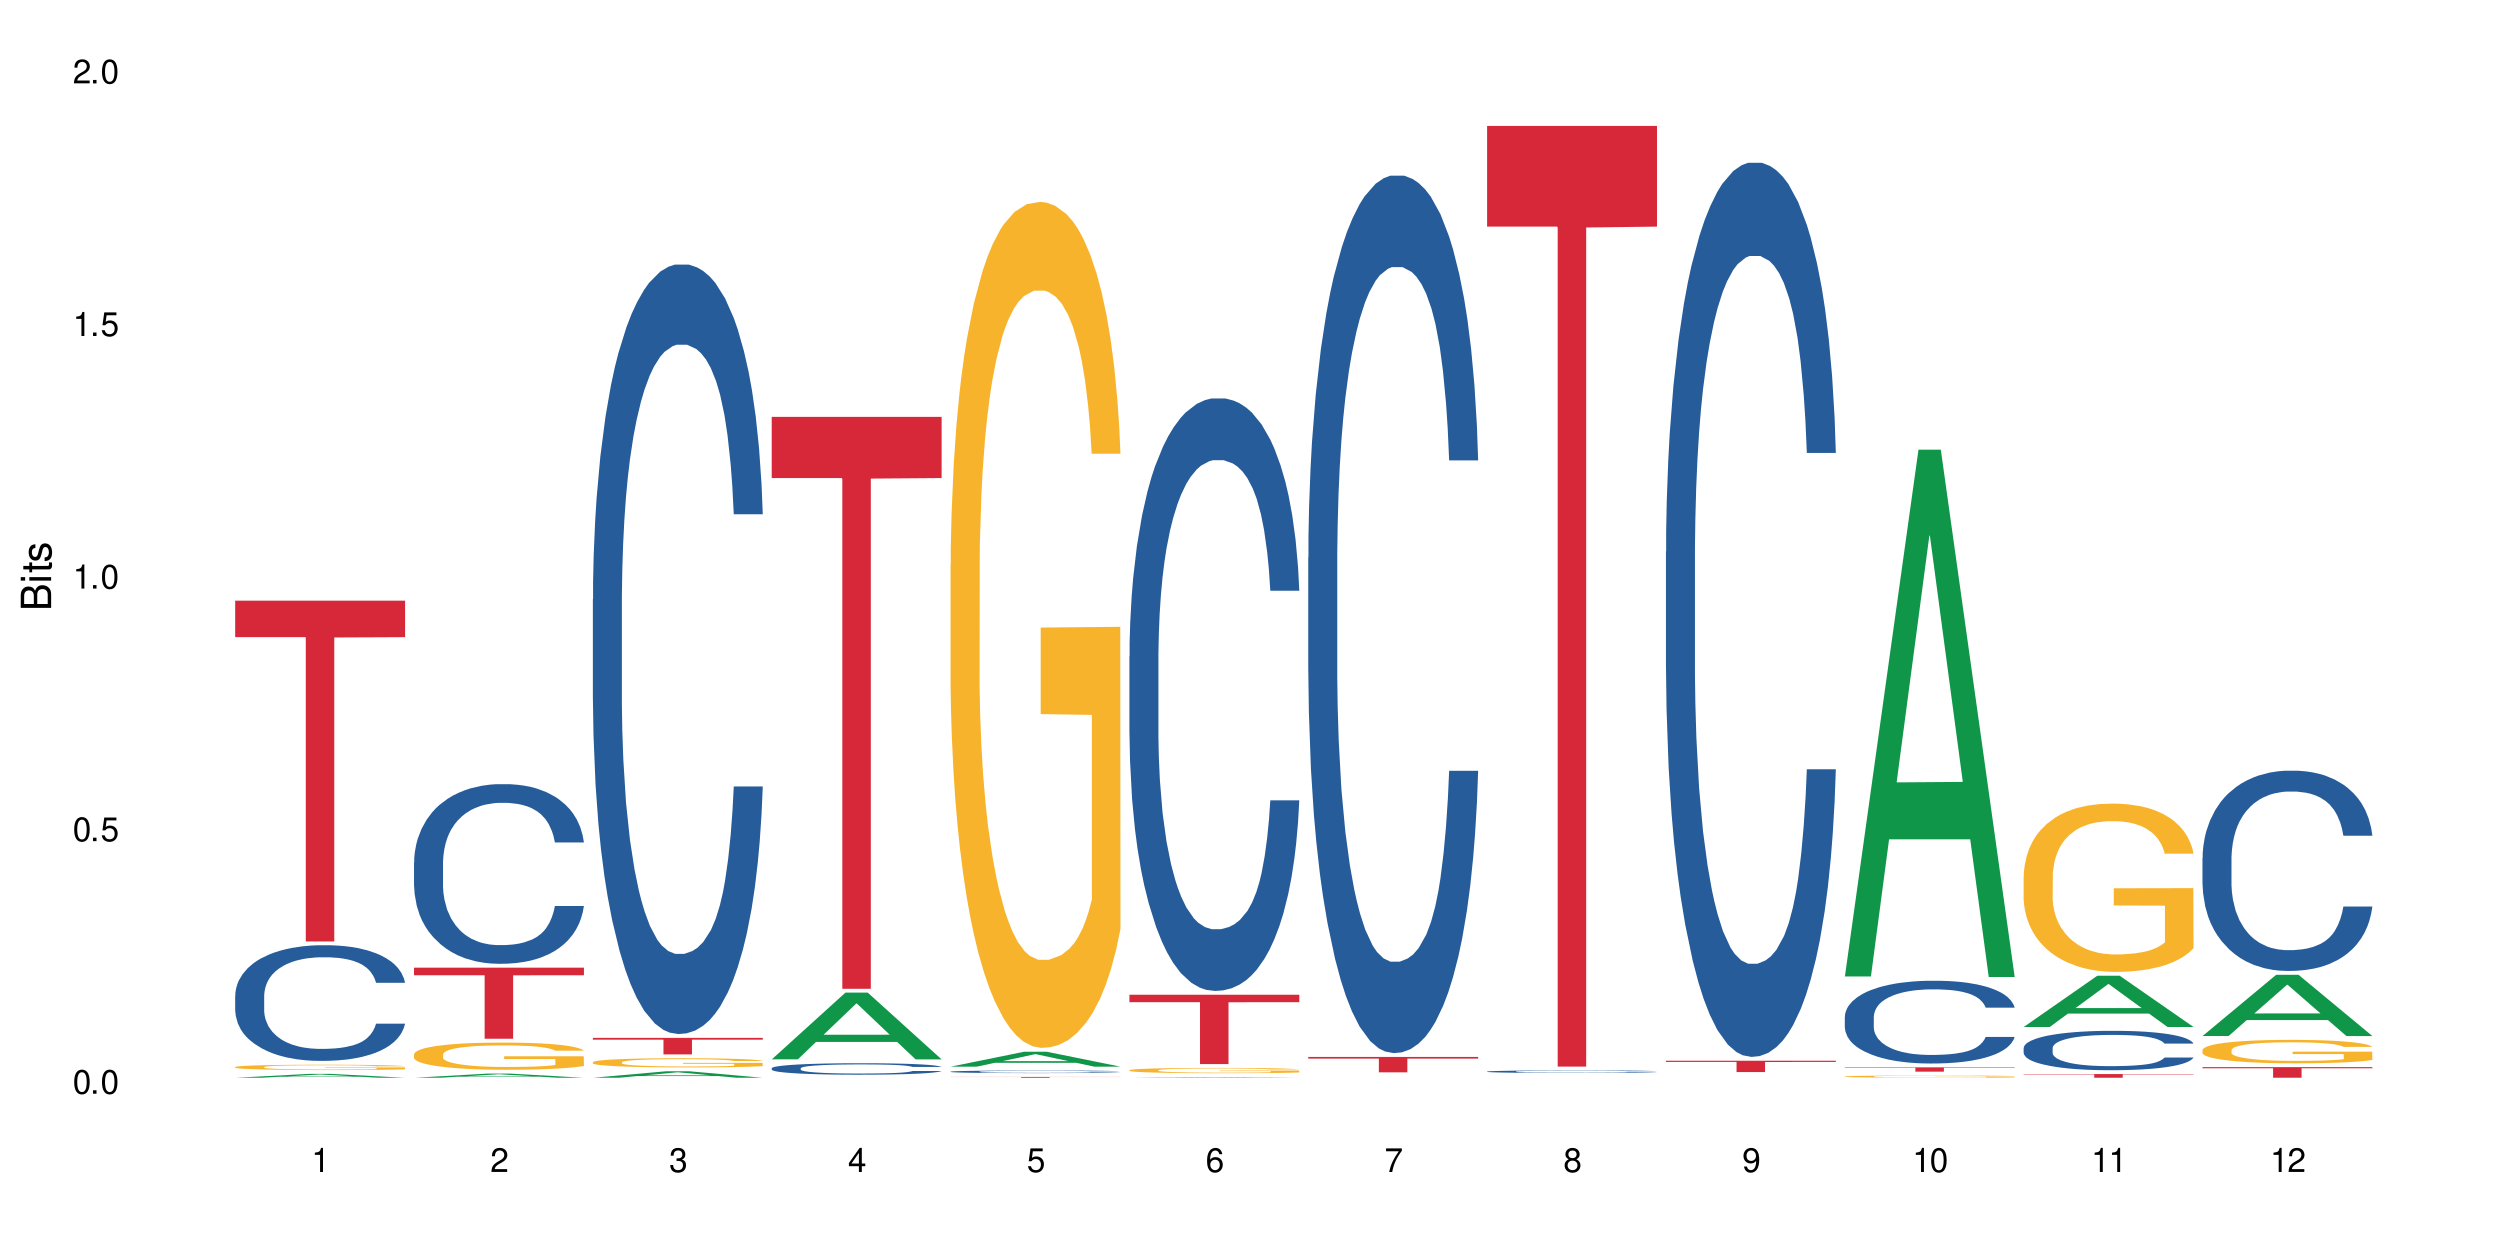<?xml version="1.0" encoding="UTF-8"?>
<svg xmlns="http://www.w3.org/2000/svg" xmlns:xlink="http://www.w3.org/1999/xlink" width="720" height="360" viewBox="0 0 720 360">
<defs>
<g>
<g id="glyph-0-0">
</g>
<g id="glyph-0-1">
<path d="M 2.641 -6.938 C 2 -6.938 1.422 -6.656 1.078 -6.172 C 0.641 -5.562 0.406 -4.641 0.406 -3.359 C 0.406 -1.016 1.188 0.219 2.641 0.219 C 4.078 0.219 4.859 -1.016 4.859 -3.297 C 4.859 -4.641 4.656 -5.547 4.203 -6.172 C 3.844 -6.656 3.281 -6.938 2.641 -6.938 Z M 2.641 -6.188 C 3.547 -6.188 4 -5.25 4 -3.375 C 4 -1.406 3.562 -0.484 2.625 -0.484 C 1.734 -0.484 1.281 -1.438 1.281 -3.344 C 1.281 -5.25 1.734 -6.188 2.641 -6.188 Z M 2.641 -6.188 "/>
</g>
<g id="glyph-0-2">
<path d="M 1.828 -1 L 0.828 -1 L 0.828 0 L 1.828 0 Z M 1.828 -1 "/>
</g>
<g id="glyph-0-3">
<path d="M 4.562 -6.797 L 1.062 -6.797 L 0.547 -3.094 L 1.328 -3.094 C 1.719 -3.562 2.047 -3.734 2.578 -3.734 C 3.484 -3.734 4.062 -3.109 4.062 -2.094 C 4.062 -1.125 3.484 -0.531 2.578 -0.531 C 1.828 -0.531 1.375 -0.906 1.188 -1.672 L 0.328 -1.672 C 0.453 -1.109 0.547 -0.844 0.75 -0.594 C 1.125 -0.078 1.828 0.219 2.594 0.219 C 3.969 0.219 4.922 -0.781 4.922 -2.219 C 4.922 -3.562 4.031 -4.484 2.719 -4.484 C 2.25 -4.484 1.859 -4.359 1.469 -4.062 L 1.734 -5.969 L 4.562 -5.969 Z M 4.562 -6.797 "/>
</g>
<g id="glyph-0-4">
<path d="M 2.484 -4.938 L 2.484 0 L 3.328 0 L 3.328 -6.938 L 2.766 -6.938 C 2.469 -5.875 2.281 -5.734 0.984 -5.562 L 0.984 -4.938 Z M 2.484 -4.938 "/>
</g>
<g id="glyph-0-5">
<path d="M 4.859 -0.828 L 1.281 -0.828 C 1.359 -1.406 1.672 -1.781 2.5 -2.281 L 3.469 -2.828 C 4.406 -3.344 4.906 -4.062 4.906 -4.906 C 4.906 -5.484 4.672 -6.031 4.266 -6.406 C 3.859 -6.766 3.375 -6.938 2.719 -6.938 C 1.859 -6.938 1.219 -6.625 0.844 -6.031 C 0.609 -5.672 0.5 -5.234 0.484 -4.531 L 1.328 -4.531 C 1.359 -5.016 1.406 -5.281 1.531 -5.516 C 1.75 -5.938 2.188 -6.203 2.703 -6.203 C 3.469 -6.203 4.031 -5.641 4.031 -4.891 C 4.031 -4.344 3.719 -3.859 3.125 -3.516 L 2.234 -3 C 0.812 -2.172 0.406 -1.531 0.328 -0.016 L 4.859 -0.016 Z M 4.859 -0.828 "/>
</g>
<g id="glyph-0-6">
<path d="M 2.125 -3.188 L 2.578 -3.188 C 3.5 -3.188 3.984 -2.766 3.984 -1.922 C 3.984 -1.062 3.469 -0.531 2.594 -0.531 C 1.656 -0.531 1.203 -1 1.156 -2.016 L 0.312 -2.016 C 0.344 -1.453 0.438 -1.094 0.609 -0.781 C 0.953 -0.109 1.625 0.219 2.547 0.219 C 3.953 0.219 4.859 -0.625 4.859 -1.938 C 4.859 -2.828 4.516 -3.297 3.703 -3.594 C 4.344 -3.844 4.656 -4.328 4.656 -5.031 C 4.656 -6.219 3.875 -6.938 2.578 -6.938 C 1.203 -6.938 0.484 -6.172 0.453 -4.703 L 1.297 -4.703 C 1.312 -5.125 1.344 -5.359 1.453 -5.578 C 1.641 -5.969 2.062 -6.203 2.594 -6.203 C 3.344 -6.203 3.797 -5.75 3.797 -5 C 3.797 -4.516 3.609 -4.219 3.25 -4.047 C 3.016 -3.953 2.703 -3.922 2.125 -3.906 Z M 2.125 -3.188 "/>
</g>
<g id="glyph-0-7">
<path d="M 3.141 -1.672 L 3.141 0 L 3.984 0 L 3.984 -1.672 L 4.984 -1.672 L 4.984 -2.438 L 3.984 -2.438 L 3.984 -6.938 L 3.359 -6.938 L 0.266 -2.578 L 0.266 -1.672 Z M 3.141 -2.438 L 1 -2.438 L 3.141 -5.5 Z M 3.141 -2.438 "/>
</g>
<g id="glyph-0-8">
<path d="M 4.781 -5.125 C 4.609 -6.266 3.891 -6.938 2.844 -6.938 C 2.094 -6.938 1.422 -6.578 1.031 -5.953 C 0.594 -5.266 0.406 -4.422 0.406 -3.172 C 0.406 -2 0.578 -1.25 0.984 -0.641 C 1.359 -0.078 1.953 0.219 2.703 0.219 C 3.984 0.219 4.922 -0.75 4.922 -2.094 C 4.922 -3.375 4.062 -4.281 2.844 -4.281 C 2.172 -4.281 1.641 -4.031 1.281 -3.516 C 1.281 -5.234 1.828 -6.188 2.797 -6.188 C 3.391 -6.188 3.797 -5.797 3.938 -5.125 Z M 2.734 -3.531 C 3.547 -3.531 4.062 -2.953 4.062 -2.031 C 4.062 -1.156 3.484 -0.531 2.703 -0.531 C 1.922 -0.531 1.328 -1.188 1.328 -2.078 C 1.328 -2.938 1.906 -3.531 2.734 -3.531 Z M 2.734 -3.531 "/>
</g>
<g id="glyph-0-9">
<path d="M 4.984 -6.797 L 0.438 -6.797 L 0.438 -5.969 L 4.109 -5.969 C 2.5 -3.656 1.828 -2.234 1.328 0 L 2.219 0 C 2.594 -2.172 3.453 -4.047 4.984 -6.094 Z M 4.984 -6.797 "/>
</g>
<g id="glyph-0-10">
<path d="M 3.75 -3.656 C 4.469 -4.094 4.688 -4.438 4.688 -5.078 C 4.688 -6.172 3.844 -6.938 2.641 -6.938 C 1.438 -6.938 0.594 -6.172 0.594 -5.094 C 0.594 -4.438 0.812 -4.094 1.516 -3.656 C 0.734 -3.266 0.359 -2.703 0.359 -1.922 C 0.359 -0.656 1.281 0.219 2.641 0.219 C 3.984 0.219 4.922 -0.656 4.922 -1.922 C 4.922 -2.703 4.531 -3.266 3.75 -3.656 Z M 2.641 -6.188 C 3.359 -6.188 3.812 -5.75 3.812 -5.062 C 3.812 -4.406 3.344 -3.984 2.641 -3.984 C 1.922 -3.984 1.453 -4.406 1.453 -5.078 C 1.453 -5.75 1.922 -6.188 2.641 -6.188 Z M 2.641 -3.266 C 3.484 -3.266 4.062 -2.719 4.062 -1.906 C 4.062 -1.078 3.484 -0.531 2.625 -0.531 C 1.797 -0.531 1.219 -1.094 1.219 -1.906 C 1.219 -2.719 1.781 -3.266 2.641 -3.266 Z M 2.641 -3.266 "/>
</g>
<g id="glyph-0-11">
<path d="M 0.516 -1.578 C 0.672 -0.453 1.406 0.219 2.438 0.219 C 3.188 0.219 3.859 -0.141 4.266 -0.766 C 4.688 -1.453 4.891 -2.297 4.891 -3.547 C 4.891 -4.719 4.703 -5.453 4.312 -6.078 C 3.938 -6.641 3.344 -6.938 2.594 -6.938 C 1.297 -6.938 0.359 -5.969 0.359 -4.625 C 0.359 -3.344 1.234 -2.453 2.453 -2.453 C 3.094 -2.453 3.578 -2.672 4.016 -3.203 C 4 -1.484 3.469 -0.531 2.5 -0.531 C 1.906 -0.531 1.484 -0.906 1.359 -1.578 Z M 2.578 -6.203 C 3.375 -6.203 3.969 -5.531 3.969 -4.641 C 3.969 -3.797 3.391 -3.188 2.547 -3.188 C 1.734 -3.188 1.234 -3.766 1.234 -4.688 C 1.234 -5.562 1.797 -6.203 2.578 -6.203 Z M 2.578 -6.203 "/>
</g>
<g id="glyph-1-0">
</g>
<g id="glyph-1-1">
<path d="M 0 -0.953 L 0 -4.891 C 0 -5.719 -0.234 -6.344 -0.734 -6.797 C -1.188 -7.234 -1.812 -7.469 -2.5 -7.469 C -3.547 -7.469 -4.188 -7 -4.625 -5.875 C -4.984 -6.688 -5.625 -7.094 -6.531 -7.094 C -7.172 -7.094 -7.734 -6.859 -8.141 -6.391 C -8.562 -5.922 -8.75 -5.344 -8.75 -4.5 L -8.75 -0.953 Z M -4.984 -2.062 L -7.766 -2.062 L -7.766 -4.219 C -7.766 -4.844 -7.688 -5.203 -7.453 -5.5 C -7.219 -5.812 -6.859 -5.969 -6.375 -5.969 C -5.891 -5.969 -5.531 -5.812 -5.297 -5.5 C -5.062 -5.203 -4.984 -4.844 -4.984 -4.219 Z M -0.984 -2.062 L -4 -2.062 L -4 -4.781 C -4 -5.766 -3.438 -6.359 -2.484 -6.359 C -1.547 -6.359 -0.984 -5.766 -0.984 -4.781 Z M -0.984 -2.062 "/>
</g>
<g id="glyph-1-2">
<path d="M -6.281 -1.797 L -6.281 -0.797 L 0 -0.797 L 0 -1.797 Z M -8.75 -1.797 L -8.75 -0.797 L -7.484 -0.797 L -7.484 -1.797 Z M -8.75 -1.797 "/>
</g>
<g id="glyph-1-3">
<path d="M -6.281 -3.047 L -6.281 -2.016 L -8.016 -2.016 L -8.016 -1.016 L -6.281 -1.016 L -6.281 -0.172 L -5.469 -0.172 L -5.469 -1.016 L -0.719 -1.016 C -0.078 -1.016 0.281 -1.453 0.281 -2.234 C 0.281 -2.5 0.25 -2.719 0.188 -3.047 L -0.641 -3.047 C -0.609 -2.906 -0.594 -2.766 -0.594 -2.562 C -0.594 -2.141 -0.719 -2.016 -1.156 -2.016 L -5.469 -2.016 L -5.469 -3.047 Z M -6.281 -3.047 "/>
</g>
<g id="glyph-1-4">
<path d="M -4.531 -5.25 C -5.766 -5.25 -6.469 -4.422 -6.469 -2.969 C -6.469 -1.516 -5.719 -0.562 -4.547 -0.562 C -3.562 -0.562 -3.094 -1.062 -2.734 -2.562 L -2.516 -3.484 C -2.344 -4.188 -2.094 -4.469 -1.641 -4.469 C -1.047 -4.469 -0.641 -3.875 -0.641 -3 C -0.641 -2.453 -0.797 -2 -1.062 -1.75 C -1.25 -1.594 -1.422 -1.531 -1.875 -1.469 L -1.875 -0.406 C -0.422 -0.453 0.281 -1.266 0.281 -2.922 C 0.281 -4.5 -0.5 -5.516 -1.719 -5.516 C -2.656 -5.516 -3.172 -4.984 -3.469 -3.734 L -3.703 -2.766 C -3.891 -1.953 -4.156 -1.609 -4.594 -1.609 C -5.188 -1.609 -5.547 -2.125 -5.547 -2.938 C -5.547 -3.75 -5.203 -4.172 -4.531 -4.203 Z M -4.531 -5.25 "/>
</g>
</g>
</defs>
<rect x="-72" y="-36" width="864" height="432" fill="rgb(100%, 100%, 100%)" fill-opacity="1"/>
<path fill-rule="nonzero" fill="rgb(6.275%, 58.824%, 28.235%)" fill-opacity="1" d="M 67.73 310.395 L 67.785 310.395 L 88.957 309.281 L 95.387 309.281 L 116.664 310.395 L 109.188 310.395 L 103.855 310.105 L 80.488 310.105 L 75.258 310.395 L 67.73 310.395 L 82.734 309.984 L 101.711 309.984 L 92.25 309.461 L 92.145 309.461 L 92.039 309.465 L 82.684 309.984 L 82.734 309.984 Z M 67.73 310.395 "/>
<path fill-rule="nonzero" fill="rgb(14.51%, 36.078%, 60%)" fill-opacity="1" d="M 67.73 286.727 L 67.789 286.695 L 67.789 285.965 L 67.969 284.809 L 68.387 283.348 L 68.805 282.344 L 69.879 280.547 L 71.371 278.812 L 72.922 277.473 L 74.055 276.684 L 75.07 276.074 L 77.398 274.945 L 78.891 274.367 L 80.5 273.852 L 82.469 273.332 L 83.902 273.027 L 87.125 272.543 L 89.512 272.328 L 91.363 272.238 L 95.359 272.238 L 97.746 272.359 L 99.477 272.512 L 101.387 272.754 L 102.996 273.027 L 105.801 273.699 L 108.309 274.551 L 109.441 275.039 L 111.234 275.98 L 112.605 276.895 L 113.559 277.688 L 114.633 278.812 L 115.59 280.184 L 116.305 281.734 L 116.664 283.043 L 108.309 283.043 L 107.891 281.828 L 107.414 280.883 L 106.52 279.633 L 105.625 278.75 L 104.371 277.867 L 103.238 277.289 L 101.684 276.711 L 100.312 276.348 L 98.879 276.074 L 97.508 275.891 L 94.883 275.707 L 91.84 275.707 L 90.707 275.77 L 88.379 276.012 L 87.125 276.227 L 85.336 276.652 L 84.082 277.047 L 82.59 277.656 L 81.574 278.172 L 80.32 278.965 L 79.426 279.664 L 78.414 280.668 L 77.816 281.43 L 77.277 282.281 L 76.801 283.289 L 76.441 284.352 L 76.203 285.48 L 76.086 286.574 L 76.086 291.293 L 76.203 292.391 L 76.504 293.668 L 77.277 295.523 L 78.414 297.137 L 79.727 298.418 L 80.977 299.328 L 81.695 299.758 L 82.648 300.242 L 84.141 300.852 L 86.289 301.461 L 87.543 301.703 L 89.453 301.949 L 91.422 302.07 L 94.047 302.07 L 96.375 301.949 L 97.926 301.797 L 99.535 301.551 L 101.746 301.035 L 103.117 300.547 L 104.312 299.969 L 105.207 299.391 L 105.801 298.902 L 106.699 297.961 L 107.414 296.926 L 107.949 295.859 L 108.309 294.824 L 116.664 294.824 L 116.305 296.043 L 115.77 297.23 L 115.23 298.113 L 114.395 299.176 L 113.441 300.121 L 112.066 301.188 L 110.934 301.887 L 109.441 302.648 L 108.07 303.227 L 106.578 303.742 L 104.371 304.352 L 102.938 304.656 L 101.387 304.93 L 99.535 305.176 L 97.211 305.387 L 94.703 305.508 L 92.375 305.539 L 89.871 305.48 L 88.02 305.355 L 85.574 305.082 L 82.531 304.535 L 80.32 303.957 L 78.59 303.379 L 77.102 302.77 L 75.43 301.949 L 73.281 300.609 L 71.969 299.574 L 71.074 298.723 L 70.059 297.535 L 69.344 296.469 L 68.508 294.762 L 67.91 292.602 L 67.73 290.93 Z M 67.73 286.727 "/>
<path fill-rule="nonzero" fill="rgb(96.863%, 70.196%, 16.863%)" fill-opacity="1" d="M 67.73 307.301 L 67.789 307.297 L 67.789 307.27 L 68.031 307.207 L 68.625 307.121 L 69.402 307.047 L 70.238 306.992 L 70.773 306.961 L 71.668 306.922 L 72.445 306.891 L 74.414 306.828 L 76.922 306.766 L 78.293 306.742 L 79.844 306.719 L 82.051 306.691 L 83.066 306.68 L 86.172 306.66 L 89.691 306.645 L 93.57 306.641 L 95.359 306.641 L 97.805 306.648 L 101.148 306.664 L 103.059 306.676 L 104.551 306.691 L 106.102 306.711 L 108.012 306.738 L 109.801 306.77 L 111.234 306.805 L 112.664 306.848 L 113.859 306.891 L 114.871 306.941 L 115.77 307 L 116.305 307.051 L 116.664 307.098 L 108.367 307.098 L 107.891 307.051 L 107.355 307.012 L 106.461 306.965 L 105.562 306.93 L 104.668 306.906 L 102.996 306.867 L 101.566 306.848 L 99.777 306.828 L 98.047 306.812 L 96.074 306.805 L 94.883 306.801 L 91.719 306.801 L 88.855 306.812 L 87.184 306.824 L 85.992 306.836 L 84.32 306.855 L 83.305 306.871 L 82.707 306.883 L 80.918 306.926 L 79.727 306.965 L 79.07 306.992 L 78.234 307.035 L 77.637 307.074 L 76.98 307.129 L 76.621 307.172 L 76.145 307.266 L 76.086 307.52 L 76.266 307.574 L 76.621 307.633 L 77.102 307.684 L 77.816 307.734 L 78.531 307.777 L 79.785 307.832 L 80.859 307.867 L 81.695 307.891 L 83.305 307.93 L 83.961 307.941 L 85.512 307.969 L 87.125 307.988 L 89.094 308.004 L 90.586 308.012 L 92.973 308.02 L 96.016 308.02 L 99.598 308.012 L 101.863 308 L 103.414 307.988 L 104.43 307.98 L 105.684 307.965 L 106.578 307.949 L 107.414 307.934 L 108.43 307.91 L 108.43 307.574 L 93.688 307.574 L 93.688 307.414 L 116.602 307.414 L 116.664 307.965 L 115.41 308 L 113.859 308.039 L 112.367 308.066 L 110.816 308.09 L 108.605 308.117 L 106.816 308.133 L 104.07 308.152 L 101.566 308.164 L 98.941 308.176 L 96.613 308.18 L 93.867 308.18 L 91.422 308.176 L 88.797 308.168 L 86.707 308.156 L 84.797 308.145 L 82.887 308.125 L 80.5 308.094 L 78.949 308.07 L 77.34 308.043 L 75.727 308.008 L 74.297 307.969 L 73.34 307.938 L 72.387 307.906 L 71.371 307.863 L 70.418 307.816 L 69.699 307.773 L 69.043 307.723 L 68.566 307.676 L 68.09 307.613 L 67.852 307.562 L 67.73 307.52 Z M 67.73 307.301 "/>
<path fill-rule="nonzero" fill="rgb(83.922%, 15.686%, 22.353%)" fill-opacity="1" d="M 67.73 172.996 L 116.664 172.996 L 116.664 183.5 L 96.27 183.594 L 96.27 271.137 L 88.066 271.137 L 88.066 183.688 L 87.945 183.5 L 67.73 183.5 Z M 67.73 172.996 "/>
<path fill-rule="nonzero" fill="rgb(6.275%, 58.824%, 28.235%)" fill-opacity="1" d="M 119.238 310.395 L 119.289 310.395 L 140.465 309.195 L 146.895 309.195 L 168.172 310.395 L 160.695 310.395 L 155.363 310.082 L 131.996 310.082 L 126.766 310.395 L 119.238 310.395 L 134.242 309.953 L 153.219 309.953 L 143.758 309.391 L 143.652 309.391 L 143.547 309.395 L 134.191 309.953 L 134.242 309.953 Z M 119.238 310.395 "/>
<path fill-rule="nonzero" fill="rgb(14.51%, 36.078%, 60%)" fill-opacity="1" d="M 119.238 248.355 L 119.297 248.309 L 119.297 247.172 L 119.477 245.375 L 119.895 243.105 L 120.312 241.547 L 121.387 238.754 L 122.879 236.059 L 124.43 233.98 L 125.562 232.75 L 126.578 231.805 L 128.906 230.055 L 130.398 229.156 L 132.008 228.352 L 133.977 227.547 L 135.41 227.074 L 138.633 226.316 L 141.02 225.988 L 142.871 225.844 L 146.867 225.844 L 149.254 226.035 L 150.984 226.27 L 152.895 226.648 L 154.504 227.074 L 157.309 228.113 L 159.816 229.438 L 160.949 230.195 L 162.742 231.66 L 164.113 233.082 L 165.066 234.309 L 166.141 236.059 L 167.098 238.188 L 167.812 240.598 L 168.172 242.633 L 159.816 242.633 L 159.398 240.742 L 158.922 239.273 L 158.027 237.336 L 157.133 235.965 L 155.879 234.594 L 154.746 233.695 L 153.191 232.797 L 151.82 232.23 L 150.387 231.805 L 149.016 231.52 L 146.391 231.234 L 143.348 231.234 L 142.211 231.332 L 139.887 231.711 L 138.633 232.039 L 136.844 232.703 L 135.59 233.316 L 134.098 234.262 L 133.082 235.066 L 131.828 236.297 L 130.934 237.383 L 129.922 238.945 L 129.324 240.125 L 128.785 241.449 L 128.309 243.012 L 127.949 244.668 L 127.711 246.414 L 127.594 248.117 L 127.594 255.449 L 127.711 257.152 L 128.012 259.137 L 128.785 262.02 L 129.922 264.527 L 131.234 266.512 L 132.484 267.934 L 133.203 268.594 L 134.156 269.352 L 135.648 270.297 L 137.797 271.242 L 139.051 271.621 L 140.961 272 L 142.93 272.188 L 145.555 272.188 L 147.883 272 L 149.434 271.762 L 151.043 271.383 L 153.254 270.582 L 154.625 269.824 L 155.816 268.926 L 156.715 268.027 L 157.309 267.27 L 158.207 265.805 L 158.922 264.195 L 159.457 262.543 L 159.816 260.934 L 168.172 260.934 L 167.812 262.824 L 167.277 264.668 L 166.738 266.039 L 165.902 267.695 L 164.949 269.16 L 163.574 270.816 L 162.441 271.906 L 160.949 273.086 L 159.578 273.984 L 158.086 274.789 L 155.879 275.734 L 154.445 276.207 L 152.895 276.633 L 151.043 277.012 L 148.719 277.344 L 146.211 277.531 L 143.883 277.578 L 141.379 277.484 L 139.527 277.297 L 137.082 276.871 L 134.039 276.02 L 131.828 275.121 L 130.098 274.223 L 128.605 273.277 L 126.938 272 L 124.789 269.918 L 123.477 268.312 L 122.582 266.988 L 121.566 265.141 L 120.852 263.488 L 120.016 260.84 L 119.418 257.48 L 119.238 254.879 Z M 119.238 248.355 "/>
<path fill-rule="nonzero" fill="rgb(96.863%, 70.196%, 16.863%)" fill-opacity="1" d="M 119.238 303.621 L 119.297 303.613 L 119.297 303.469 L 119.535 303.148 L 120.133 302.703 L 120.91 302.34 L 121.746 302.055 L 122.281 301.902 L 123.176 301.688 L 123.953 301.531 L 125.922 301.211 L 128.43 300.91 L 129.801 300.781 L 131.352 300.66 L 133.559 300.523 L 134.574 300.473 L 137.676 300.359 L 141.199 300.285 L 145.078 300.266 L 146.867 300.273 L 149.312 300.301 L 152.656 300.379 L 154.566 300.453 L 156.059 300.523 L 157.609 300.617 L 159.52 300.758 L 161.309 300.93 L 162.742 301.102 L 164.172 301.316 L 165.367 301.547 L 166.379 301.797 L 167.277 302.098 L 167.812 302.348 L 168.172 302.598 L 159.875 302.598 L 159.398 302.348 L 158.863 302.152 L 157.965 301.918 L 157.07 301.746 L 156.176 301.609 L 154.504 301.426 L 153.074 301.309 L 151.281 301.211 L 149.551 301.145 L 147.582 301.102 L 146.391 301.09 L 143.227 301.09 L 140.363 301.137 L 138.691 301.195 L 137.5 301.254 L 135.828 301.359 L 134.812 301.445 L 134.215 301.504 L 132.426 301.723 L 131.234 301.926 L 130.578 302.059 L 129.742 302.273 L 129.145 302.469 L 128.488 302.754 L 128.129 302.969 L 127.652 303.453 L 127.594 304.742 L 127.773 305.016 L 128.129 305.309 L 128.605 305.562 L 129.324 305.836 L 130.039 306.043 L 131.293 306.324 L 132.367 306.508 L 133.203 306.629 L 134.812 306.824 L 135.469 306.887 L 137.02 307.016 L 138.633 307.117 L 140.602 307.203 L 142.094 307.246 L 144.48 307.281 L 147.523 307.281 L 151.105 307.238 L 153.371 307.18 L 154.922 307.125 L 155.938 307.074 L 157.191 306.996 L 158.086 306.922 L 158.922 306.844 L 159.938 306.723 L 159.938 305.016 L 145.195 305.008 L 145.195 304.207 L 168.109 304.199 L 168.172 306.996 L 166.918 307.188 L 165.367 307.375 L 163.875 307.516 L 162.324 307.637 L 160.113 307.773 L 158.324 307.859 L 155.578 307.961 L 153.074 308.023 L 150.449 308.066 L 148.121 308.09 L 145.375 308.094 L 142.93 308.082 L 140.305 308.039 L 138.215 307.98 L 136.305 307.91 L 134.395 307.816 L 132.008 307.668 L 130.457 307.547 L 128.848 307.395 L 127.234 307.215 L 125.801 307.023 L 124.848 306.871 L 123.895 306.703 L 122.879 306.488 L 121.926 306.242 L 121.207 306.023 L 120.551 305.773 L 120.074 305.535 L 119.598 305.215 L 119.359 304.957 L 119.238 304.734 Z M 119.238 303.621 "/>
<path fill-rule="nonzero" fill="rgb(83.922%, 15.686%, 22.353%)" fill-opacity="1" d="M 119.238 278.68 L 168.172 278.68 L 168.172 280.871 L 147.777 280.891 L 147.777 299.164 L 139.574 299.164 L 139.574 280.91 L 139.453 280.871 L 119.238 280.871 Z M 119.238 278.68 "/>
<path fill-rule="nonzero" fill="rgb(6.275%, 58.824%, 28.235%)" fill-opacity="1" d="M 170.746 310.395 L 170.797 310.391 L 191.973 308.516 L 198.402 308.516 L 219.68 310.395 L 212.203 310.395 L 206.871 309.906 L 183.504 309.906 L 178.273 310.395 L 170.746 310.395 L 185.75 309.703 L 204.727 309.699 L 195.266 308.824 L 195.16 308.824 L 195.055 308.828 L 185.699 309.699 L 185.75 309.703 Z M 170.746 310.395 "/>
<path fill-rule="nonzero" fill="rgb(14.51%, 36.078%, 60%)" fill-opacity="1" d="M 170.746 172.621 L 170.805 172.418 L 170.805 167.559 L 170.984 159.859 L 171.402 150.137 L 171.82 143.453 L 172.895 131.5 L 174.387 119.953 L 175.938 111.043 L 177.07 105.773 L 178.086 101.723 L 180.414 94.227 L 181.906 90.379 L 183.516 86.938 L 185.484 83.492 L 186.918 81.465 L 190.141 78.227 L 192.527 76.809 L 194.375 76.199 L 198.375 76.199 L 200.762 77.012 L 202.492 78.023 L 204.402 79.645 L 206.012 81.465 L 208.816 85.922 L 211.324 91.594 L 212.457 94.836 L 214.25 101.117 L 215.621 107.191 L 216.574 112.461 L 217.648 119.953 L 218.605 129.07 L 219.32 139.402 L 219.68 148.113 L 211.324 148.113 L 210.906 140.008 L 210.43 133.73 L 209.535 125.422 L 208.641 119.551 L 207.387 113.676 L 206.25 109.824 L 204.699 105.977 L 203.328 103.547 L 201.895 101.723 L 200.523 100.508 L 197.898 99.293 L 194.855 99.293 L 193.719 99.699 L 191.395 101.316 L 190.141 102.734 L 188.352 105.57 L 187.098 108.207 L 185.605 112.258 L 184.59 115.699 L 183.336 120.969 L 182.441 125.625 L 181.426 132.312 L 180.832 137.375 L 180.293 143.047 L 179.816 149.73 L 179.457 156.82 L 179.219 164.316 L 179.102 171.609 L 179.102 203.008 L 179.219 210.301 L 179.52 218.809 L 180.293 231.164 L 181.426 241.898 L 182.742 250.406 L 183.992 256.484 L 184.711 259.32 L 185.664 262.562 L 187.156 266.613 L 189.305 270.664 L 190.559 272.285 L 192.469 273.906 L 194.438 274.715 L 197.062 274.715 L 199.391 273.906 L 200.941 272.895 L 202.551 271.273 L 204.762 267.828 L 206.133 264.586 L 207.324 260.738 L 208.223 256.891 L 208.816 253.648 L 209.711 247.371 L 210.43 240.48 L 210.965 233.391 L 211.324 226.504 L 219.68 226.504 L 219.32 234.609 L 218.785 242.508 L 218.246 248.383 L 217.41 255.473 L 216.457 261.75 L 215.082 268.84 L 213.949 273.5 L 212.457 278.566 L 211.086 282.414 L 209.594 285.859 L 207.387 289.91 L 205.953 291.934 L 204.402 293.758 L 202.551 295.379 L 200.227 296.797 L 197.719 297.605 L 195.391 297.809 L 192.887 297.402 L 191.035 296.594 L 188.59 294.77 L 185.547 291.125 L 183.336 287.277 L 181.605 283.426 L 180.113 279.375 L 178.445 273.906 L 176.297 264.992 L 174.984 258.105 L 174.086 252.434 L 173.074 244.535 L 172.355 237.445 L 171.523 226.102 L 170.926 211.719 L 170.746 200.578 Z M 170.746 172.621 "/>
<path fill-rule="nonzero" fill="rgb(96.863%, 70.196%, 16.863%)" fill-opacity="1" d="M 170.746 305.902 L 170.805 305.902 L 170.805 305.852 L 171.043 305.742 L 171.641 305.594 L 172.418 305.469 L 173.254 305.375 L 173.789 305.324 L 174.684 305.25 L 175.461 305.195 L 177.43 305.09 L 179.938 304.988 L 181.309 304.945 L 182.859 304.902 L 185.066 304.855 L 186.082 304.84 L 189.184 304.801 L 192.707 304.777 L 196.586 304.77 L 198.375 304.773 L 200.82 304.781 L 204.164 304.809 L 206.074 304.832 L 207.566 304.855 L 209.117 304.887 L 211.027 304.938 L 212.816 304.996 L 214.25 305.051 L 215.68 305.125 L 216.875 305.203 L 217.887 305.285 L 218.785 305.387 L 219.32 305.473 L 219.68 305.559 L 211.383 305.559 L 210.906 305.473 L 210.371 305.406 L 209.473 305.328 L 208.578 305.27 L 207.684 305.223 L 206.012 305.16 L 204.582 305.121 L 202.789 305.09 L 201.059 305.066 L 199.09 305.051 L 197.898 305.047 L 194.734 305.047 L 191.871 305.062 L 190.199 305.082 L 189.008 305.102 L 187.336 305.141 L 186.32 305.168 L 185.723 305.188 L 183.934 305.262 L 182.742 305.332 L 182.086 305.375 L 181.25 305.449 L 180.652 305.516 L 179.996 305.609 L 179.637 305.684 L 179.16 305.848 L 179.102 306.281 L 179.281 306.375 L 179.637 306.473 L 180.113 306.562 L 180.832 306.652 L 181.547 306.723 L 182.801 306.816 L 183.875 306.879 L 184.711 306.922 L 186.32 306.984 L 186.977 307.008 L 188.527 307.051 L 190.141 307.086 L 192.109 307.113 L 193.602 307.129 L 195.988 307.141 L 199.031 307.141 L 202.613 307.125 L 204.879 307.105 L 206.43 307.086 L 207.445 307.07 L 208.699 307.043 L 209.594 307.02 L 210.43 306.992 L 211.445 306.953 L 211.445 306.375 L 196.703 306.371 L 196.703 306.102 L 219.617 306.098 L 219.68 307.043 L 218.426 307.109 L 216.875 307.172 L 215.383 307.223 L 213.832 307.262 L 211.621 307.309 L 209.832 307.336 L 207.086 307.371 L 204.582 307.391 L 201.957 307.406 L 199.629 307.414 L 196.883 307.418 L 194.438 307.41 L 191.812 307.398 L 189.723 307.379 L 187.812 307.355 L 185.902 307.324 L 183.516 307.273 L 181.965 307.23 L 180.355 307.18 L 178.742 307.121 L 177.309 307.055 L 176.355 307.004 L 175.402 306.945 L 174.387 306.871 L 173.43 306.789 L 172.715 306.715 L 172.059 306.629 L 171.582 306.551 L 171.105 306.441 L 170.867 306.355 L 170.746 306.281 Z M 170.746 305.902 "/>
<path fill-rule="nonzero" fill="rgb(83.922%, 15.686%, 22.353%)" fill-opacity="1" d="M 170.746 298.91 L 219.68 298.91 L 219.68 299.418 L 199.285 299.422 L 199.285 303.668 L 191.078 303.668 L 191.078 299.43 L 190.961 299.418 L 170.746 299.418 Z M 170.746 298.91 "/>
<path fill-rule="nonzero" fill="rgb(6.275%, 58.824%, 28.235%)" fill-opacity="1" d="M 222.254 305.09 L 222.305 305.074 L 243.48 285.875 L 249.91 285.875 L 271.188 305.109 L 263.711 305.109 L 258.379 300.086 L 235.008 300.086 L 229.781 305.09 L 222.254 305.09 L 237.258 298.012 L 256.234 297.992 L 246.773 289.016 L 246.668 289 L 246.562 289.055 L 237.207 297.992 L 237.258 298.012 Z M 222.254 305.09 "/>
<path fill-rule="nonzero" fill="rgb(14.51%, 36.078%, 60%)" fill-opacity="1" d="M 222.254 307.648 L 222.312 307.645 L 222.312 307.574 L 222.492 307.457 L 222.91 307.312 L 223.328 307.215 L 224.402 307.035 L 225.895 306.863 L 227.445 306.73 L 228.578 306.652 L 229.594 306.59 L 231.922 306.477 L 233.414 306.422 L 235.023 306.371 L 236.992 306.316 L 238.426 306.289 L 241.648 306.238 L 244.035 306.219 L 245.883 306.211 L 249.883 306.211 L 252.27 306.223 L 254 306.238 L 255.91 306.262 L 257.52 306.289 L 260.324 306.355 L 262.832 306.438 L 263.965 306.488 L 265.754 306.582 L 267.129 306.672 L 268.082 306.75 L 269.156 306.863 L 270.113 307 L 270.828 307.152 L 271.188 307.281 L 262.832 307.281 L 262.414 307.16 L 261.938 307.066 L 261.043 306.945 L 260.145 306.855 L 258.895 306.77 L 257.758 306.711 L 256.207 306.652 L 254.836 306.617 L 253.402 306.59 L 252.031 306.57 L 249.406 306.555 L 246.363 306.555 L 245.227 306.559 L 242.902 306.586 L 241.648 306.605 L 239.855 306.648 L 238.605 306.688 L 237.113 306.746 L 236.098 306.801 L 234.844 306.879 L 233.949 306.945 L 232.934 307.047 L 232.34 307.121 L 231.801 307.207 L 231.324 307.309 L 230.965 307.414 L 230.727 307.523 L 230.609 307.633 L 230.609 308.102 L 230.727 308.211 L 231.027 308.336 L 231.801 308.523 L 232.934 308.684 L 234.25 308.809 L 235.5 308.898 L 236.219 308.941 L 237.172 308.992 L 238.664 309.051 L 240.812 309.113 L 242.066 309.137 L 243.977 309.16 L 245.945 309.172 L 248.57 309.172 L 250.898 309.16 L 252.449 309.145 L 254.059 309.121 L 256.266 309.07 L 257.641 309.02 L 258.832 308.965 L 259.73 308.906 L 260.324 308.859 L 261.219 308.766 L 261.938 308.66 L 262.473 308.555 L 262.832 308.453 L 271.188 308.453 L 270.828 308.574 L 270.289 308.691 L 269.754 308.777 L 268.918 308.883 L 267.965 308.977 L 266.59 309.086 L 265.457 309.152 L 263.965 309.23 L 262.594 309.285 L 261.102 309.34 L 258.895 309.398 L 257.461 309.43 L 255.91 309.457 L 254.059 309.48 L 251.73 309.5 L 249.227 309.512 L 246.898 309.516 L 244.391 309.512 L 242.543 309.5 L 240.098 309.473 L 237.051 309.418 L 234.844 309.359 L 233.113 309.301 L 231.621 309.242 L 229.953 309.16 L 227.805 309.027 L 226.492 308.926 L 225.594 308.84 L 224.582 308.723 L 223.863 308.617 L 223.031 308.445 L 222.434 308.23 L 222.254 308.066 Z M 222.254 307.648 "/>
<path fill-rule="nonzero" fill="rgb(83.922%, 15.686%, 22.353%)" fill-opacity="1" d="M 222.254 120.051 L 271.188 120.051 L 271.188 137.68 L 250.793 137.836 L 250.793 284.773 L 242.586 284.773 L 242.586 137.992 L 242.469 137.68 L 222.254 137.68 Z M 222.254 120.051 "/>
<path fill-rule="nonzero" fill="rgb(6.275%, 58.824%, 28.235%)" fill-opacity="1" d="M 273.762 307.203 L 273.812 307.199 L 294.984 302.895 L 301.418 302.895 L 322.695 307.207 L 315.219 307.207 L 309.887 306.082 L 286.516 306.082 L 281.289 307.203 L 273.762 307.203 L 288.766 305.613 L 307.742 305.609 L 298.281 303.602 L 298.176 303.594 L 298.07 303.609 L 288.711 305.609 L 288.766 305.613 Z M 273.762 307.203 "/>
<path fill-rule="nonzero" fill="rgb(14.51%, 36.078%, 60%)" fill-opacity="1" d="M 273.762 308.633 L 273.82 308.633 L 273.82 308.617 L 274 308.59 L 274.418 308.555 L 274.836 308.535 L 275.91 308.492 L 277.402 308.453 L 278.953 308.426 L 280.086 308.406 L 281.102 308.395 L 283.43 308.367 L 284.922 308.355 L 286.531 308.344 L 288.5 308.332 L 289.934 308.324 L 293.156 308.312 L 295.543 308.309 L 297.391 308.305 L 301.391 308.305 L 303.777 308.309 L 305.508 308.312 L 307.418 308.316 L 309.027 308.324 L 311.832 308.34 L 314.34 308.359 L 315.473 308.371 L 317.262 308.391 L 318.637 308.41 L 319.59 308.43 L 320.664 308.453 L 321.621 308.484 L 322.336 308.52 L 322.695 308.551 L 314.34 308.551 L 313.922 308.523 L 313.445 308.5 L 312.551 308.473 L 311.652 308.453 L 310.402 308.434 L 309.266 308.422 L 307.715 308.406 L 306.344 308.398 L 304.91 308.395 L 303.539 308.387 L 300.914 308.383 L 297.871 308.383 L 296.734 308.387 L 294.41 308.391 L 293.156 308.395 L 291.363 308.406 L 290.113 308.414 L 288.621 308.43 L 287.605 308.441 L 286.352 308.457 L 285.457 308.473 L 284.441 308.496 L 283.848 308.512 L 283.309 308.531 L 282.832 308.555 L 282.473 308.578 L 282.234 308.605 L 282.117 308.629 L 282.117 308.734 L 282.234 308.762 L 282.535 308.789 L 283.309 308.832 L 284.441 308.867 L 285.754 308.895 L 287.008 308.918 L 287.727 308.926 L 288.68 308.938 L 290.172 308.949 L 292.32 308.965 L 293.574 308.969 L 295.484 308.977 L 302.406 308.977 L 303.957 308.973 L 305.566 308.965 L 307.773 308.953 L 309.148 308.945 L 310.34 308.93 L 311.234 308.918 L 311.832 308.906 L 312.727 308.887 L 313.445 308.863 L 313.98 308.84 L 314.34 308.816 L 322.695 308.816 L 322.336 308.844 L 321.797 308.867 L 321.262 308.891 L 320.426 308.914 L 319.473 308.934 L 318.098 308.957 L 316.965 308.973 L 315.473 308.992 L 314.102 309.004 L 312.609 309.016 L 310.402 309.027 L 308.969 309.035 L 307.418 309.043 L 305.566 309.047 L 303.238 309.051 L 300.734 309.055 L 295.898 309.055 L 294.051 309.051 L 291.605 309.047 L 288.559 309.035 L 286.352 309.02 L 284.621 309.008 L 283.129 308.992 L 281.461 308.977 L 279.312 308.945 L 278 308.922 L 277.102 308.902 L 276.09 308.875 L 275.371 308.852 L 274.535 308.812 L 273.941 308.766 L 273.762 308.727 Z M 273.762 308.633 "/>
<path fill-rule="nonzero" fill="rgb(96.863%, 70.196%, 16.863%)" fill-opacity="1" d="M 273.762 162.492 L 273.82 162.27 L 273.82 157.82 L 274.059 147.805 L 274.656 134.008 L 275.434 122.66 L 276.27 113.758 L 276.805 109.086 L 277.699 102.41 L 278.477 97.516 L 280.445 87.5 L 282.949 78.156 L 284.324 74.148 L 285.875 70.367 L 288.082 66.141 L 289.098 64.582 L 292.199 61.02 L 295.723 58.797 L 299.602 58.129 L 301.391 58.352 L 303.836 59.242 L 307.18 61.688 L 309.09 63.914 L 310.578 66.141 L 312.133 69.031 L 314.039 73.48 L 315.832 78.824 L 317.262 84.164 L 318.695 90.84 L 319.891 97.961 L 320.902 105.75 L 321.797 115.094 L 322.336 122.883 L 322.695 130.672 L 314.398 130.672 L 313.922 122.883 L 313.383 116.875 L 312.488 109.531 L 311.594 104.191 L 310.699 99.965 L 309.027 94.176 L 307.598 90.617 L 305.805 87.5 L 304.074 85.5 L 302.105 84.164 L 300.914 83.719 L 297.75 83.719 L 294.887 85.277 L 293.215 87.055 L 292.02 88.836 L 290.352 92.176 L 289.336 94.844 L 288.738 96.625 L 286.949 103.523 L 285.754 109.754 L 285.098 113.98 L 284.266 120.656 L 283.668 126.668 L 283.012 135.566 L 282.652 142.242 L 282.176 157.375 L 282.117 197.43 L 282.293 205.887 L 282.652 215.008 L 283.129 223.02 L 283.848 231.477 L 284.562 237.93 L 285.816 246.609 L 286.891 252.395 L 287.727 256.176 L 289.336 262.184 L 289.992 264.188 L 291.543 268.191 L 293.156 271.309 L 295.125 273.98 L 296.617 275.312 L 299.004 276.426 L 302.047 276.426 L 305.625 275.09 L 307.895 273.312 L 309.445 271.531 L 310.461 269.973 L 311.715 267.527 L 312.609 265.301 L 313.445 262.852 L 314.457 259.07 L 314.457 205.887 L 299.719 205.664 L 299.719 180.738 L 322.633 180.52 L 322.695 267.527 L 321.441 273.535 L 319.891 279.32 L 318.398 283.77 L 316.844 287.555 L 314.637 291.781 L 312.848 294.453 L 310.102 297.566 L 307.598 299.57 L 304.969 300.906 L 302.645 301.57 L 299.898 301.793 L 297.453 301.352 L 294.824 300.016 L 292.738 298.234 L 290.828 296.008 L 288.918 293.117 L 286.531 288.441 L 284.98 284.66 L 283.367 279.988 L 281.758 274.426 L 280.324 268.414 L 279.371 263.742 L 278.414 258.402 L 277.402 251.727 L 276.445 244.16 L 275.73 237.262 L 275.074 229.473 L 274.598 222.129 L 274.121 212.117 L 273.879 204.105 L 273.762 197.207 Z M 273.762 162.492 "/>
<path fill-rule="nonzero" fill="rgb(83.922%, 15.686%, 22.353%)" fill-opacity="1" d="M 273.762 310.156 L 322.695 310.156 L 322.695 310.184 L 302.301 310.184 L 302.301 310.395 L 294.094 310.395 L 294.094 310.184 L 273.762 310.184 Z M 273.762 310.156 "/>
<path fill-rule="nonzero" fill="rgb(6.275%, 58.824%, 28.235%)" fill-opacity="1" d="M 325.27 310.395 L 325.32 310.395 L 346.492 310.184 L 352.926 310.184 L 374.199 310.395 L 366.727 310.395 L 361.395 310.34 L 338.023 310.34 L 332.797 310.395 L 325.27 310.395 L 340.273 310.316 L 359.25 310.316 L 349.789 310.219 L 349.578 310.219 L 340.219 310.316 L 340.273 310.316 Z M 325.27 310.395 "/>
<path fill-rule="nonzero" fill="rgb(14.51%, 36.078%, 60%)" fill-opacity="1" d="M 325.27 189 L 325.328 188.844 L 325.328 185.098 L 325.508 179.172 L 325.926 171.684 L 326.344 166.539 L 327.418 157.336 L 328.91 148.445 L 330.461 141.582 L 331.594 137.527 L 332.609 134.406 L 334.938 128.637 L 336.43 125.672 L 338.039 123.02 L 340.008 120.367 L 341.441 118.809 L 344.664 116.312 L 347.051 115.223 L 348.898 114.754 L 352.898 114.754 L 355.285 115.379 L 357.016 116.156 L 358.926 117.406 L 360.535 118.809 L 363.34 122.242 L 365.848 126.609 L 366.98 129.105 L 368.77 133.938 L 370.145 138.617 L 371.098 142.672 L 372.172 148.445 L 373.129 155.465 L 373.844 163.418 L 374.199 170.125 L 365.848 170.125 L 365.43 163.887 L 364.953 159.051 L 364.055 152.656 L 363.16 148.133 L 361.91 143.609 L 360.773 140.645 L 359.223 137.684 L 357.852 135.812 L 356.418 134.406 L 355.047 133.473 L 352.422 132.535 L 349.379 132.535 L 348.242 132.848 L 345.914 134.094 L 344.664 135.188 L 342.871 137.371 L 341.621 139.398 L 340.129 142.52 L 339.113 145.168 L 337.859 149.227 L 336.965 152.812 L 335.949 157.961 L 335.355 161.859 L 334.816 166.227 L 334.34 171.375 L 333.98 176.832 L 333.742 182.605 L 333.625 188.219 L 333.625 212.395 L 333.742 218.012 L 334.039 224.562 L 334.816 234.074 L 335.949 242.344 L 337.262 248.895 L 338.516 253.574 L 339.234 255.758 L 340.188 258.254 L 341.68 261.371 L 343.828 264.492 L 345.082 265.738 L 346.988 266.988 L 348.961 267.609 L 351.586 267.609 L 353.914 266.988 L 355.465 266.207 L 357.074 264.961 L 359.281 262.309 L 360.656 259.812 L 361.848 256.848 L 362.742 253.887 L 363.34 251.391 L 364.234 246.555 L 364.953 241.25 L 365.488 235.793 L 365.848 230.488 L 374.199 230.488 L 373.844 236.727 L 373.305 242.809 L 372.77 247.332 L 371.934 252.793 L 370.98 257.629 L 369.605 263.086 L 368.473 266.676 L 366.98 270.574 L 365.609 273.539 L 364.117 276.188 L 361.91 279.309 L 360.477 280.867 L 358.926 282.273 L 357.074 283.52 L 354.746 284.613 L 352.242 285.234 L 349.914 285.391 L 347.406 285.082 L 345.559 284.457 L 343.109 283.051 L 340.066 280.246 L 337.859 277.281 L 336.129 274.316 L 334.637 271.199 L 332.965 266.988 L 330.82 260.125 L 329.504 254.82 L 328.609 250.453 L 327.598 244.371 L 326.879 238.91 L 326.043 230.176 L 325.449 219.102 L 325.27 210.523 Z M 325.27 189 "/>
<path fill-rule="nonzero" fill="rgb(96.863%, 70.196%, 16.863%)" fill-opacity="1" d="M 325.27 308.207 L 325.328 308.207 L 325.328 308.18 L 325.566 308.117 L 326.164 308.031 L 326.941 307.961 L 327.773 307.902 L 328.312 307.875 L 329.207 307.832 L 329.984 307.801 L 331.953 307.738 L 334.457 307.68 L 335.832 307.656 L 337.383 307.633 L 339.59 307.605 L 340.605 307.594 L 343.707 307.574 L 347.23 307.559 L 351.109 307.555 L 352.898 307.555 L 355.344 307.562 L 358.688 307.578 L 360.594 307.59 L 362.086 307.605 L 363.641 307.625 L 365.547 307.652 L 367.34 307.684 L 368.77 307.719 L 370.203 307.762 L 371.395 307.805 L 372.41 307.852 L 373.305 307.91 L 373.844 307.961 L 374.199 308.008 L 365.906 308.008 L 365.43 307.961 L 364.891 307.922 L 363.996 307.879 L 363.102 307.844 L 362.207 307.816 L 360.535 307.781 L 359.105 307.758 L 357.312 307.738 L 355.582 307.727 L 353.613 307.719 L 352.422 307.715 L 349.258 307.715 L 346.395 307.727 L 344.723 307.734 L 343.527 307.746 L 341.859 307.77 L 340.844 307.785 L 340.246 307.797 L 338.457 307.84 L 337.262 307.879 L 336.605 307.906 L 335.77 307.945 L 335.176 307.984 L 334.52 308.039 L 334.16 308.082 L 333.684 308.176 L 333.625 308.426 L 333.801 308.48 L 334.16 308.539 L 334.637 308.59 L 335.355 308.641 L 336.07 308.68 L 337.324 308.734 L 338.398 308.773 L 339.234 308.797 L 340.844 308.832 L 341.5 308.848 L 343.051 308.871 L 344.664 308.891 L 346.633 308.906 L 348.125 308.914 L 350.512 308.922 L 353.555 308.922 L 357.133 308.914 L 359.402 308.902 L 360.953 308.891 L 361.969 308.883 L 363.223 308.867 L 364.117 308.852 L 364.953 308.836 L 365.965 308.812 L 365.965 308.48 L 351.227 308.48 L 351.227 308.324 L 374.141 308.32 L 374.199 308.867 L 372.949 308.906 L 371.395 308.941 L 369.906 308.969 L 368.352 308.992 L 366.145 309.02 L 364.355 309.035 L 361.609 309.055 L 359.105 309.066 L 356.477 309.074 L 354.152 309.082 L 351.406 309.082 L 348.961 309.078 L 346.332 309.07 L 344.246 309.059 L 342.336 309.047 L 340.426 309.027 L 338.039 308.996 L 336.488 308.973 L 334.875 308.945 L 333.266 308.91 L 331.832 308.871 L 330.879 308.844 L 329.922 308.809 L 328.91 308.77 L 327.953 308.719 L 327.238 308.676 L 326.582 308.629 L 326.105 308.582 L 325.625 308.52 L 325.387 308.469 L 325.27 308.426 Z M 325.27 308.207 "/>
<path fill-rule="nonzero" fill="rgb(83.922%, 15.686%, 22.353%)" fill-opacity="1" d="M 325.27 286.492 L 374.199 286.492 L 374.199 288.629 L 353.809 288.648 L 353.809 306.453 L 345.602 306.453 L 345.602 288.668 L 345.484 288.629 L 325.27 288.629 Z M 325.27 286.492 "/>
<path fill-rule="nonzero" fill="rgb(14.51%, 36.078%, 60%)" fill-opacity="1" d="M 376.777 160.551 L 376.836 160.316 L 376.836 154.773 L 377.016 145.996 L 377.434 134.91 L 377.852 127.289 L 378.926 113.66 L 380.418 100.492 L 381.969 90.328 L 383.102 84.324 L 384.117 79.703 L 386.445 71.156 L 387.934 66.77 L 389.547 62.84 L 391.516 58.914 L 392.949 56.605 L 396.172 52.91 L 398.559 51.293 L 400.406 50.598 L 404.406 50.598 L 406.793 51.523 L 408.523 52.68 L 410.434 54.527 L 412.043 56.605 L 414.848 61.688 L 417.355 68.156 L 418.488 71.852 L 420.277 79.012 L 421.652 85.941 L 422.605 91.945 L 423.68 100.492 L 424.633 110.887 L 425.352 122.668 L 425.707 132.602 L 417.355 132.602 L 416.938 123.359 L 416.461 116.199 L 415.562 106.73 L 414.668 100.031 L 413.414 93.332 L 412.281 88.941 L 410.73 84.555 L 409.359 81.781 L 407.926 79.703 L 406.555 78.316 L 403.93 76.934 L 400.883 76.934 L 399.75 77.395 L 397.422 79.242 L 396.172 80.859 L 394.379 84.094 L 393.129 87.094 L 391.637 91.715 L 390.621 95.641 L 389.367 101.648 L 388.473 106.961 L 387.457 114.582 L 386.859 120.359 L 386.324 126.824 L 385.848 134.449 L 385.488 142.531 L 385.25 151.078 L 385.129 159.395 L 385.129 195.199 L 385.25 203.512 L 385.547 213.215 L 386.324 227.305 L 387.457 239.547 L 388.77 249.25 L 390.023 256.18 L 390.738 259.41 L 391.695 263.109 L 393.188 267.727 L 395.336 272.348 L 396.59 274.195 L 398.496 276.043 L 400.469 276.969 L 403.094 276.969 L 405.418 276.043 L 406.973 274.887 L 408.582 273.039 L 410.789 269.113 L 412.164 265.418 L 413.355 261.027 L 414.25 256.641 L 414.848 252.945 L 415.742 245.785 L 416.461 237.93 L 416.996 229.844 L 417.355 221.992 L 425.707 221.992 L 425.352 231.23 L 424.812 240.238 L 424.277 246.938 L 423.441 255.023 L 422.484 262.184 L 421.113 270.27 L 419.98 275.582 L 418.488 281.355 L 417.117 285.746 L 415.625 289.672 L 413.414 294.289 L 411.984 296.602 L 410.434 298.68 L 408.582 300.527 L 406.254 302.145 L 403.75 303.07 L 401.422 303.301 L 398.914 302.836 L 397.066 301.914 L 394.617 299.836 L 391.574 295.676 L 389.367 291.289 L 387.637 286.898 L 386.145 282.281 L 384.473 276.043 L 382.324 265.879 L 381.012 258.027 L 380.117 251.559 L 379.105 242.551 L 378.387 234.465 L 377.551 221.531 L 376.957 205.129 L 376.777 192.426 Z M 376.777 160.551 "/>
<path fill-rule="nonzero" fill="rgb(83.922%, 15.686%, 22.353%)" fill-opacity="1" d="M 376.777 304.402 L 425.707 304.402 L 425.707 304.875 L 405.316 304.879 L 405.316 308.836 L 397.109 308.836 L 397.109 304.883 L 396.992 304.875 L 376.777 304.875 Z M 376.777 304.402 "/>
<path fill-rule="nonzero" fill="rgb(14.51%, 36.078%, 60%)" fill-opacity="1" d="M 428.285 308.602 L 428.344 308.602 L 428.344 308.582 L 428.523 308.559 L 428.941 308.527 L 429.359 308.504 L 430.434 308.465 L 431.926 308.426 L 433.477 308.395 L 434.609 308.379 L 435.625 308.363 L 437.949 308.34 L 439.441 308.328 L 441.055 308.316 L 443.023 308.305 L 444.457 308.297 L 447.68 308.285 L 450.066 308.281 L 458.301 308.281 L 460.031 308.285 L 461.941 308.293 L 463.551 308.297 L 466.355 308.312 L 468.863 308.332 L 469.996 308.344 L 471.785 308.363 L 473.16 308.383 L 474.113 308.402 L 475.188 308.426 L 476.141 308.457 L 476.859 308.488 L 477.215 308.52 L 468.863 308.52 L 468.445 308.492 L 467.969 308.473 L 467.07 308.445 L 466.176 308.426 L 464.922 308.406 L 463.789 308.391 L 462.238 308.379 L 460.867 308.371 L 459.434 308.363 L 458.062 308.359 L 455.434 308.355 L 452.391 308.355 L 451.258 308.359 L 448.93 308.363 L 447.68 308.367 L 445.887 308.379 L 444.633 308.387 L 443.145 308.398 L 442.129 308.41 L 440.875 308.43 L 439.98 308.445 L 438.965 308.465 L 438.367 308.484 L 437.832 308.504 L 437.355 308.523 L 436.996 308.547 L 436.758 308.574 L 436.637 308.598 L 436.637 308.703 L 436.758 308.727 L 437.055 308.754 L 437.832 308.797 L 438.965 308.832 L 440.277 308.859 L 441.531 308.879 L 442.246 308.891 L 443.203 308.898 L 444.695 308.914 L 446.844 308.926 L 448.094 308.934 L 450.004 308.938 L 451.973 308.941 L 454.602 308.941 L 456.926 308.938 L 458.48 308.934 L 460.09 308.93 L 462.297 308.918 L 463.672 308.906 L 464.863 308.895 L 465.758 308.883 L 466.355 308.871 L 467.25 308.848 L 467.969 308.828 L 468.504 308.801 L 468.863 308.781 L 477.215 308.781 L 476.859 308.809 L 476.32 308.832 L 475.785 308.852 L 474.949 308.875 L 473.992 308.898 L 472.621 308.922 L 471.488 308.938 L 469.996 308.953 L 468.625 308.965 L 467.133 308.977 L 464.922 308.992 L 463.492 308.996 L 461.941 309.004 L 460.09 309.008 L 457.762 309.012 L 455.258 309.016 L 450.422 309.016 L 448.574 309.012 L 446.125 309.008 L 443.082 308.996 L 440.875 308.98 L 439.145 308.969 L 437.652 308.957 L 435.98 308.938 L 433.832 308.906 L 432.52 308.887 L 431.625 308.867 L 430.613 308.84 L 429.895 308.816 L 429.059 308.777 L 428.465 308.73 L 428.285 308.695 Z M 428.285 308.602 "/>
<path fill-rule="nonzero" fill="rgb(83.922%, 15.686%, 22.353%)" fill-opacity="1" d="M 428.285 36.266 L 477.215 36.266 L 477.215 65.266 L 456.824 65.52 L 456.824 307.18 L 448.617 307.18 L 448.617 65.773 L 448.5 65.266 L 428.285 65.266 Z M 428.285 36.266 "/>
<path fill-rule="nonzero" fill="rgb(14.51%, 36.078%, 60%)" fill-opacity="1" d="M 479.793 158.926 L 479.852 158.691 L 479.852 153.043 L 480.031 144.098 L 480.449 132.801 L 480.867 125.031 L 481.941 111.145 L 483.434 97.727 L 484.984 87.371 L 486.117 81.25 L 487.133 76.543 L 489.457 67.832 L 490.949 63.359 L 492.562 59.359 L 494.531 55.355 L 495.965 53.004 L 499.184 49.238 L 501.574 47.59 L 503.422 46.883 L 507.422 46.883 L 509.809 47.824 L 511.539 49 L 513.449 50.887 L 515.059 53.004 L 517.863 58.184 L 520.371 64.773 L 521.504 68.539 L 523.293 75.836 L 524.668 82.898 L 525.621 89.016 L 526.695 97.727 L 527.648 108.32 L 528.367 120.324 L 528.723 130.445 L 520.371 130.445 L 519.953 121.031 L 519.473 113.734 L 518.578 104.082 L 517.684 97.254 L 516.43 90.43 L 515.297 85.957 L 513.746 81.484 L 512.375 78.66 L 510.941 76.543 L 509.57 75.129 L 506.941 73.719 L 503.898 73.719 L 502.766 74.188 L 500.438 76.07 L 499.184 77.719 L 497.395 81.016 L 496.141 84.074 L 494.648 88.781 L 493.637 92.785 L 492.383 98.902 L 491.488 104.316 L 490.473 112.086 L 489.875 117.969 L 489.34 124.559 L 488.863 132.328 L 488.504 140.566 L 488.266 149.277 L 488.145 157.75 L 488.145 194.234 L 488.266 202.707 L 488.562 212.594 L 489.34 226.953 L 490.473 239.43 L 491.785 249.316 L 493.039 256.375 L 493.754 259.672 L 494.711 263.438 L 496.203 268.145 L 498.352 272.852 L 499.602 274.734 L 501.512 276.621 L 503.48 277.562 L 506.109 277.562 L 508.434 276.621 L 509.988 275.441 L 511.598 273.559 L 513.805 269.559 L 515.18 265.793 L 516.371 261.32 L 517.266 256.848 L 517.863 253.082 L 518.758 245.785 L 519.473 237.781 L 520.012 229.543 L 520.371 221.539 L 528.723 221.539 L 528.367 230.953 L 527.828 240.133 L 527.293 246.961 L 526.457 255.199 L 525.5 262.496 L 524.129 270.734 L 522.996 276.148 L 521.504 282.035 L 520.133 286.504 L 518.641 290.508 L 516.43 295.215 L 515 297.57 L 513.449 299.688 L 511.598 301.57 L 509.27 303.219 L 506.766 304.16 L 504.438 304.395 L 501.93 303.926 L 500.082 302.984 L 497.633 300.863 L 494.59 296.629 L 492.383 292.156 L 490.652 287.684 L 489.16 282.977 L 487.488 276.621 L 485.34 266.262 L 484.027 258.258 L 483.133 251.668 L 482.117 242.488 L 481.402 234.25 L 480.566 221.07 L 479.969 204.355 L 479.793 191.41 Z M 479.793 158.926 "/>
<path fill-rule="nonzero" fill="rgb(83.922%, 15.686%, 22.353%)" fill-opacity="1" d="M 479.793 305.496 L 528.723 305.496 L 528.723 305.844 L 508.332 305.848 L 508.332 308.758 L 500.125 308.758 L 500.125 305.852 L 500.008 305.844 L 479.793 305.844 Z M 479.793 305.496 "/>
<path fill-rule="nonzero" fill="rgb(6.275%, 58.824%, 28.235%)" fill-opacity="1" d="M 531.301 281.223 L 531.352 281.082 L 552.523 129.496 L 558.953 129.496 L 580.23 281.367 L 572.754 281.367 L 567.422 241.723 L 544.055 241.723 L 538.828 281.223 L 531.301 281.223 L 546.305 225.324 L 565.281 225.184 L 555.816 154.309 L 555.715 154.168 L 555.609 154.594 L 546.25 225.184 L 546.305 225.324 Z M 531.301 281.223 "/>
<path fill-rule="nonzero" fill="rgb(14.51%, 36.078%, 60%)" fill-opacity="1" d="M 531.301 292.836 L 531.359 292.812 L 531.359 292.289 L 531.539 291.461 L 531.957 290.418 L 532.375 289.699 L 533.449 288.414 L 534.938 287.172 L 536.492 286.215 L 537.625 285.648 L 538.641 285.211 L 540.965 284.406 L 542.457 283.992 L 544.07 283.621 L 546.039 283.25 L 547.473 283.035 L 550.691 282.684 L 553.078 282.531 L 554.93 282.469 L 558.93 282.469 L 561.316 282.555 L 563.047 282.664 L 564.953 282.836 L 566.566 283.035 L 569.371 283.512 L 571.879 284.121 L 573.012 284.473 L 574.801 285.145 L 576.172 285.801 L 577.129 286.367 L 578.203 287.172 L 579.156 288.152 L 579.875 289.262 L 580.23 290.199 L 571.879 290.199 L 571.461 289.328 L 570.98 288.652 L 570.086 287.758 L 569.191 287.129 L 567.938 286.496 L 566.805 286.082 L 565.254 285.668 L 563.883 285.406 L 562.449 285.211 L 561.078 285.082 L 558.449 284.949 L 555.406 284.949 L 554.273 284.992 L 551.945 285.168 L 550.691 285.32 L 548.902 285.625 L 547.648 285.91 L 546.156 286.344 L 545.145 286.715 L 543.891 287.281 L 542.996 287.781 L 541.98 288.5 L 541.383 289.043 L 540.848 289.656 L 540.371 290.375 L 540.012 291.137 L 539.773 291.941 L 539.652 292.727 L 539.652 296.102 L 539.773 296.887 L 540.07 297.801 L 540.848 299.129 L 541.98 300.281 L 543.293 301.199 L 544.547 301.852 L 545.262 302.156 L 546.219 302.504 L 547.711 302.941 L 549.859 303.375 L 551.109 303.551 L 553.02 303.723 L 554.988 303.812 L 557.613 303.812 L 559.941 303.723 L 561.492 303.613 L 563.105 303.441 L 565.312 303.07 L 566.688 302.723 L 567.879 302.309 L 568.773 301.895 L 569.371 301.547 L 570.266 300.871 L 570.98 300.129 L 571.52 299.367 L 571.879 298.629 L 580.23 298.629 L 579.875 299.5 L 579.336 300.348 L 578.801 300.98 L 577.965 301.742 L 577.008 302.418 L 575.637 303.18 L 574.504 303.68 L 573.012 304.223 L 571.637 304.637 L 570.148 305.008 L 567.938 305.445 L 566.508 305.66 L 564.953 305.859 L 563.105 306.031 L 560.777 306.184 L 558.273 306.273 L 555.945 306.293 L 553.438 306.25 L 551.59 306.164 L 549.141 305.969 L 546.098 305.574 L 543.891 305.16 L 542.16 304.746 L 540.668 304.312 L 538.996 303.723 L 536.848 302.766 L 535.535 302.023 L 534.641 301.414 L 533.625 300.566 L 532.91 299.805 L 532.074 298.582 L 531.477 297.039 L 531.301 295.84 Z M 531.301 292.836 "/>
<path fill-rule="nonzero" fill="rgb(96.863%, 70.196%, 16.863%)" fill-opacity="1" d="M 531.301 310.027 L 531.359 310.027 L 531.359 310.012 L 531.598 309.988 L 532.195 309.949 L 532.969 309.922 L 533.805 309.898 L 534.344 309.883 L 535.238 309.867 L 536.012 309.855 L 537.984 309.828 L 540.488 309.801 L 541.863 309.793 L 543.414 309.781 L 545.621 309.77 L 546.637 309.766 L 549.738 309.758 L 553.258 309.75 L 558.93 309.75 L 561.375 309.754 L 564.715 309.758 L 566.625 309.766 L 568.117 309.77 L 569.668 309.777 L 571.578 309.789 L 573.367 309.805 L 574.801 309.816 L 576.234 309.836 L 577.426 309.855 L 578.441 309.875 L 579.336 309.898 L 579.875 309.922 L 580.23 309.941 L 571.938 309.941 L 571.461 309.922 L 570.922 309.906 L 570.027 309.887 L 569.133 309.871 L 568.238 309.859 L 566.566 309.844 L 565.133 309.836 L 563.344 309.828 L 561.613 309.82 L 559.645 309.816 L 555.289 309.816 L 552.422 309.82 L 550.754 309.824 L 549.559 309.832 L 547.887 309.84 L 546.875 309.848 L 546.277 309.852 L 544.488 309.871 L 543.293 309.887 L 542.637 309.898 L 541.801 309.914 L 541.203 309.93 L 540.547 309.953 L 540.191 309.973 L 539.715 310.012 L 539.652 310.117 L 539.832 310.141 L 540.191 310.164 L 540.668 310.188 L 541.383 310.207 L 542.102 310.227 L 543.352 310.25 L 544.426 310.266 L 545.262 310.273 L 546.875 310.289 L 547.531 310.297 L 549.082 310.305 L 550.691 310.316 L 552.664 310.32 L 554.152 310.324 L 556.543 310.328 L 559.586 310.328 L 563.164 310.324 L 565.434 310.32 L 566.984 310.316 L 568 310.312 L 569.25 310.305 L 570.148 310.297 L 570.98 310.293 L 571.996 310.281 L 571.996 310.141 L 557.258 310.141 L 557.258 310.074 L 580.172 310.074 L 580.23 310.305 L 578.977 310.32 L 577.426 310.336 L 575.934 310.348 L 574.383 310.359 L 572.176 310.367 L 570.387 310.375 L 567.641 310.383 L 565.133 310.391 L 562.508 310.395 L 554.988 310.395 L 552.363 310.391 L 550.277 310.387 L 546.457 310.371 L 544.07 310.359 L 542.52 310.352 L 540.906 310.336 L 539.297 310.324 L 537.863 310.309 L 536.91 310.293 L 535.953 310.281 L 534.938 310.262 L 533.984 310.242 L 533.27 310.223 L 532.613 310.203 L 532.133 310.184 L 531.656 310.156 L 531.418 310.137 L 531.301 310.117 Z M 531.301 310.027 "/>
<path fill-rule="nonzero" fill="rgb(83.922%, 15.686%, 22.353%)" fill-opacity="1" d="M 531.301 307.395 L 580.23 307.395 L 580.23 307.527 L 559.84 307.531 L 559.84 308.648 L 551.633 308.648 L 551.633 307.531 L 551.516 307.527 L 531.301 307.527 Z M 531.301 307.395 "/>
<path fill-rule="nonzero" fill="rgb(6.275%, 58.824%, 28.235%)" fill-opacity="1" d="M 582.809 295.77 L 582.859 295.754 L 604.031 281.004 L 610.461 281.004 L 631.738 295.781 L 624.262 295.781 L 618.93 291.926 L 595.562 291.926 L 590.336 295.77 L 582.809 295.77 L 597.812 290.328 L 616.789 290.316 L 607.324 283.418 L 607.219 283.406 L 607.117 283.445 L 597.758 290.316 L 597.812 290.328 Z M 582.809 295.77 "/>
<path fill-rule="nonzero" fill="rgb(14.51%, 36.078%, 60%)" fill-opacity="1" d="M 582.809 301.816 L 582.867 301.809 L 582.867 301.559 L 583.047 301.164 L 583.465 300.668 L 583.883 300.324 L 584.957 299.711 L 586.445 299.121 L 588 298.664 L 589.133 298.395 L 590.148 298.188 L 592.473 297.805 L 593.965 297.609 L 595.578 297.434 L 597.547 297.258 L 598.977 297.152 L 602.199 296.988 L 604.586 296.914 L 606.438 296.883 L 610.438 296.883 L 612.824 296.926 L 614.555 296.977 L 616.461 297.059 L 618.074 297.152 L 620.879 297.379 L 623.383 297.672 L 624.52 297.836 L 626.309 298.156 L 627.68 298.469 L 628.637 298.738 L 629.711 299.121 L 630.664 299.59 L 631.383 300.117 L 631.738 300.562 L 623.383 300.562 L 622.969 300.148 L 622.488 299.828 L 621.594 299.402 L 620.699 299.102 L 619.445 298.801 L 618.312 298.605 L 616.762 298.406 L 615.387 298.281 L 613.957 298.188 L 612.582 298.125 L 609.957 298.066 L 606.914 298.066 L 605.781 298.086 L 603.453 298.168 L 602.199 298.242 L 600.41 298.387 L 599.156 298.52 L 597.664 298.727 L 596.652 298.902 L 595.398 299.172 L 594.504 299.414 L 593.488 299.754 L 592.891 300.012 L 592.355 300.305 L 591.879 300.645 L 591.52 301.008 L 591.281 301.391 L 591.16 301.766 L 591.16 303.371 L 591.281 303.746 L 591.578 304.18 L 592.355 304.812 L 593.488 305.363 L 594.801 305.797 L 596.055 306.109 L 596.77 306.254 L 597.727 306.418 L 599.219 306.629 L 601.367 306.836 L 602.617 306.918 L 604.527 307 L 606.496 307.043 L 609.121 307.043 L 611.449 307 L 613 306.949 L 614.613 306.867 L 616.82 306.688 L 618.191 306.523 L 619.387 306.328 L 620.281 306.129 L 620.879 305.965 L 621.773 305.641 L 622.488 305.289 L 623.027 304.926 L 623.383 304.574 L 631.738 304.574 L 631.383 304.988 L 630.844 305.395 L 630.309 305.695 L 629.473 306.059 L 628.516 306.379 L 627.145 306.742 L 626.012 306.98 L 624.52 307.238 L 623.145 307.438 L 621.652 307.613 L 619.445 307.82 L 618.016 307.922 L 616.461 308.016 L 614.613 308.098 L 612.285 308.172 L 609.777 308.215 L 607.453 308.223 L 604.945 308.203 L 603.098 308.16 L 600.648 308.066 L 597.605 307.883 L 595.398 307.684 L 593.668 307.488 L 592.176 307.281 L 590.504 307 L 588.355 306.543 L 587.043 306.191 L 586.148 305.902 L 585.133 305.496 L 584.418 305.133 L 583.582 304.555 L 582.984 303.816 L 582.809 303.246 Z M 582.809 301.816 "/>
<path fill-rule="nonzero" fill="rgb(96.863%, 70.196%, 16.863%)" fill-opacity="1" d="M 582.809 252.195 L 582.867 252.148 L 582.867 251.266 L 583.105 249.273 L 583.703 246.527 L 584.477 244.27 L 585.312 242.5 L 585.852 241.57 L 586.746 240.242 L 587.52 239.27 L 589.492 237.277 L 591.996 235.418 L 593.367 234.621 L 594.922 233.867 L 597.129 233.027 L 598.145 232.719 L 601.246 232.008 L 604.766 231.566 L 608.645 231.434 L 610.438 231.48 L 612.883 231.656 L 616.223 232.141 L 618.133 232.586 L 619.625 233.027 L 621.176 233.602 L 623.086 234.488 L 624.875 235.551 L 626.309 236.613 L 627.742 237.941 L 628.934 239.359 L 629.949 240.906 L 630.844 242.766 L 631.383 244.316 L 631.738 245.863 L 623.445 245.863 L 622.969 244.316 L 622.43 243.121 L 621.535 241.66 L 620.641 240.598 L 619.746 239.758 L 618.074 238.605 L 616.641 237.898 L 614.852 237.277 L 613.121 236.879 L 611.152 236.613 L 609.957 236.523 L 606.797 236.523 L 603.93 236.836 L 602.262 237.188 L 601.066 237.543 L 599.395 238.207 L 598.383 238.738 L 597.785 239.094 L 595.996 240.465 L 594.801 241.703 L 594.145 242.543 L 593.309 243.871 L 592.711 245.066 L 592.055 246.84 L 591.699 248.168 L 591.223 251.176 L 591.16 259.145 L 591.34 260.828 L 591.699 262.641 L 592.176 264.234 L 592.891 265.918 L 593.609 267.199 L 594.859 268.926 L 595.934 270.078 L 596.77 270.828 L 598.383 272.023 L 599.039 272.422 L 600.59 273.219 L 602.199 273.84 L 604.168 274.371 L 605.66 274.637 L 608.047 274.859 L 611.094 274.859 L 614.672 274.594 L 616.941 274.238 L 618.492 273.883 L 619.508 273.574 L 620.758 273.086 L 621.652 272.645 L 622.488 272.156 L 623.504 271.406 L 623.504 260.828 L 608.766 260.781 L 608.766 255.824 L 631.68 255.781 L 631.738 273.086 L 630.484 274.281 L 628.934 275.434 L 627.441 276.32 L 625.891 277.07 L 623.684 277.914 L 621.895 278.445 L 619.148 279.062 L 616.641 279.461 L 614.016 279.727 L 611.688 279.859 L 608.945 279.906 L 606.496 279.816 L 603.871 279.551 L 601.781 279.195 L 599.875 278.754 L 597.965 278.18 L 595.578 277.25 L 594.027 276.496 L 592.414 275.566 L 590.805 274.461 L 589.371 273.266 L 588.418 272.336 L 587.461 271.273 L 586.445 269.945 L 585.492 268.441 L 584.777 267.066 L 584.121 265.52 L 583.641 264.059 L 583.164 262.066 L 582.926 260.473 L 582.809 259.102 Z M 582.809 252.195 "/>
<path fill-rule="nonzero" fill="rgb(83.922%, 15.686%, 22.353%)" fill-opacity="1" d="M 582.809 309.324 L 631.738 309.324 L 631.738 309.438 L 611.344 309.441 L 611.344 310.395 L 603.141 310.395 L 603.141 309.441 L 603.023 309.438 L 582.809 309.438 Z M 582.809 309.324 "/>
<path fill-rule="nonzero" fill="rgb(6.275%, 58.824%, 28.235%)" fill-opacity="1" d="M 634.312 298.367 L 634.367 298.352 L 655.539 280.738 L 661.969 280.738 L 683.246 298.383 L 675.77 298.383 L 670.438 293.777 L 647.07 293.777 L 641.844 298.367 L 634.312 298.367 L 649.316 291.871 L 668.297 291.855 L 658.832 283.621 L 658.727 283.605 L 658.625 283.656 L 649.266 291.855 L 649.316 291.871 Z M 634.312 298.367 "/>
<path fill-rule="nonzero" fill="rgb(14.51%, 36.078%, 60%)" fill-opacity="1" d="M 634.312 247.062 L 634.375 247.012 L 634.375 245.746 L 634.555 243.742 L 634.973 241.211 L 635.387 239.473 L 636.461 236.363 L 637.953 233.359 L 639.508 231.039 L 640.641 229.668 L 641.652 228.613 L 643.98 226.664 L 645.473 225.664 L 647.086 224.766 L 649.055 223.871 L 650.484 223.344 L 653.707 222.5 L 656.094 222.133 L 657.945 221.973 L 661.941 221.973 L 664.332 222.184 L 666.062 222.449 L 667.969 222.871 L 669.582 223.344 L 672.387 224.504 L 674.891 225.98 L 676.027 226.824 L 677.816 228.457 L 679.188 230.039 L 680.145 231.41 L 681.219 233.359 L 682.172 235.73 L 682.887 238.418 L 683.246 240.688 L 674.891 240.688 L 674.477 238.578 L 673.996 236.941 L 673.102 234.781 L 672.207 233.254 L 670.953 231.727 L 669.82 230.723 L 668.27 229.723 L 666.895 229.09 L 665.465 228.613 L 664.09 228.297 L 661.465 227.98 L 658.422 227.98 L 657.289 228.086 L 654.961 228.508 L 653.707 228.879 L 651.918 229.617 L 650.664 230.301 L 649.172 231.355 L 648.16 232.25 L 646.906 233.621 L 646.012 234.836 L 644.996 236.574 L 644.398 237.891 L 643.863 239.367 L 643.387 241.105 L 643.027 242.953 L 642.789 244.902 L 642.668 246.801 L 642.668 254.969 L 642.789 256.867 L 643.086 259.082 L 643.863 262.297 L 644.996 265.09 L 646.309 267.305 L 647.562 268.887 L 648.277 269.625 L 649.234 270.469 L 650.727 271.523 L 652.871 272.574 L 654.125 272.996 L 656.035 273.418 L 658.004 273.629 L 660.629 273.629 L 662.957 273.418 L 664.508 273.156 L 666.121 272.734 L 668.328 271.836 L 669.699 270.996 L 670.895 269.992 L 671.789 268.992 L 672.387 268.148 L 673.281 266.516 L 673.996 264.723 L 674.535 262.875 L 674.891 261.086 L 683.246 261.086 L 682.887 263.191 L 682.352 265.25 L 681.816 266.777 L 680.98 268.621 L 680.023 270.258 L 678.652 272.102 L 677.52 273.312 L 676.027 274.633 L 674.652 275.633 L 673.16 276.527 L 670.953 277.582 L 669.523 278.109 L 667.969 278.586 L 666.121 279.008 L 663.793 279.375 L 661.285 279.586 L 658.961 279.641 L 656.453 279.535 L 654.602 279.324 L 652.156 278.848 L 649.113 277.898 L 646.906 276.898 L 645.176 275.898 L 643.684 274.844 L 642.012 273.418 L 639.863 271.102 L 638.551 269.309 L 637.656 267.832 L 636.641 265.777 L 635.926 263.93 L 635.09 260.98 L 634.492 257.238 L 634.312 254.336 Z M 634.312 247.062 "/>
<path fill-rule="nonzero" fill="rgb(96.863%, 70.196%, 16.863%)" fill-opacity="1" d="M 634.312 302.375 L 634.375 302.371 L 634.375 302.246 L 634.613 301.969 L 635.211 301.586 L 635.984 301.273 L 636.82 301.027 L 637.359 300.895 L 638.254 300.711 L 639.027 300.574 L 640.996 300.297 L 643.504 300.039 L 644.875 299.93 L 646.43 299.824 L 648.637 299.707 L 649.652 299.664 L 652.754 299.562 L 656.273 299.504 L 660.152 299.484 L 661.941 299.488 L 664.391 299.516 L 667.73 299.582 L 669.641 299.645 L 671.133 299.707 L 672.684 299.785 L 674.594 299.91 L 676.383 300.059 L 677.816 300.207 L 679.25 300.391 L 680.441 300.586 L 681.457 300.805 L 682.352 301.062 L 682.887 301.277 L 683.246 301.492 L 674.953 301.492 L 674.477 301.277 L 673.938 301.113 L 673.043 300.91 L 672.148 300.762 L 671.254 300.645 L 669.582 300.484 L 668.148 300.383 L 666.359 300.297 L 664.629 300.242 L 662.66 300.207 L 661.465 300.191 L 658.305 300.191 L 655.438 300.234 L 653.77 300.285 L 652.574 300.336 L 650.902 300.426 L 649.891 300.5 L 649.293 300.551 L 647.504 300.742 L 646.309 300.914 L 645.652 301.031 L 644.816 301.215 L 644.219 301.383 L 643.562 301.629 L 643.207 301.816 L 642.727 302.234 L 642.668 303.344 L 642.848 303.578 L 643.207 303.832 L 643.684 304.055 L 644.398 304.289 L 645.117 304.465 L 646.367 304.707 L 647.441 304.867 L 648.277 304.973 L 649.891 305.137 L 650.547 305.195 L 652.098 305.305 L 653.707 305.391 L 655.676 305.465 L 657.168 305.5 L 659.555 305.531 L 662.602 305.531 L 666.18 305.496 L 668.449 305.445 L 670 305.398 L 671.012 305.355 L 672.266 305.285 L 673.16 305.223 L 673.996 305.156 L 675.012 305.051 L 675.012 303.578 L 660.273 303.57 L 660.273 302.883 L 683.188 302.875 L 683.246 305.285 L 681.992 305.453 L 680.441 305.613 L 678.949 305.734 L 677.398 305.84 L 675.191 305.957 L 673.402 306.031 L 670.656 306.117 L 668.148 306.176 L 665.523 306.211 L 663.195 306.23 L 660.453 306.234 L 658.004 306.223 L 655.379 306.188 L 653.289 306.137 L 651.383 306.074 L 649.473 305.996 L 647.086 305.867 L 645.531 305.762 L 643.922 305.633 L 642.312 305.477 L 640.879 305.312 L 639.922 305.18 L 638.969 305.035 L 637.953 304.848 L 637 304.637 L 636.285 304.449 L 635.629 304.23 L 635.148 304.027 L 634.672 303.75 L 634.434 303.527 L 634.312 303.336 Z M 634.312 302.375 "/>
<path fill-rule="nonzero" fill="rgb(83.922%, 15.686%, 22.353%)" fill-opacity="1" d="M 634.312 307.336 L 683.246 307.336 L 683.246 307.664 L 662.852 307.668 L 662.852 310.395 L 654.648 310.395 L 654.648 307.668 L 654.531 307.664 L 634.312 307.664 Z M 634.312 307.336 "/>
<g fill="rgb(0%, 0%, 0%)" fill-opacity="1">
<use xlink:href="#glyph-0-1" x="20.965" y="314.993"/>
<use xlink:href="#glyph-0-2" x="25.965" y="314.993"/>
<use xlink:href="#glyph-0-1" x="28.965" y="314.993"/>
</g>
<g fill="rgb(0%, 0%, 0%)" fill-opacity="1">
<use xlink:href="#glyph-0-1" x="20.965" y="242.251"/>
<use xlink:href="#glyph-0-2" x="25.965" y="242.251"/>
<use xlink:href="#glyph-0-3" x="28.965" y="242.251"/>
</g>
<g fill="rgb(0%, 0%, 0%)" fill-opacity="1">
<use xlink:href="#glyph-0-4" x="20.965" y="169.509"/>
<use xlink:href="#glyph-0-2" x="25.965" y="169.509"/>
<use xlink:href="#glyph-0-1" x="28.965" y="169.509"/>
</g>
<g fill="rgb(0%, 0%, 0%)" fill-opacity="1">
<use xlink:href="#glyph-0-4" x="20.965" y="96.767"/>
<use xlink:href="#glyph-0-2" x="25.965" y="96.767"/>
<use xlink:href="#glyph-0-3" x="28.965" y="96.767"/>
</g>
<g fill="rgb(0%, 0%, 0%)" fill-opacity="1">
<use xlink:href="#glyph-0-5" x="20.965" y="24.024"/>
<use xlink:href="#glyph-0-2" x="25.965" y="24.024"/>
<use xlink:href="#glyph-0-1" x="28.965" y="24.024"/>
</g>
<g fill="rgb(0%, 0%, 0%)" fill-opacity="1">
<use xlink:href="#glyph-0-4" x="89.695" y="337.532"/>
</g>
<g fill="rgb(0%, 0%, 0%)" fill-opacity="1">
<use xlink:href="#glyph-0-5" x="141.203" y="337.532"/>
</g>
<g fill="rgb(0%, 0%, 0%)" fill-opacity="1">
<use xlink:href="#glyph-0-6" x="192.711" y="337.532"/>
</g>
<g fill="rgb(0%, 0%, 0%)" fill-opacity="1">
<use xlink:href="#glyph-0-7" x="244.219" y="337.532"/>
</g>
<g fill="rgb(0%, 0%, 0%)" fill-opacity="1">
<use xlink:href="#glyph-0-3" x="295.727" y="337.532"/>
</g>
<g fill="rgb(0%, 0%, 0%)" fill-opacity="1">
<use xlink:href="#glyph-0-8" x="347.234" y="337.532"/>
</g>
<g fill="rgb(0%, 0%, 0%)" fill-opacity="1">
<use xlink:href="#glyph-0-9" x="398.742" y="337.532"/>
</g>
<g fill="rgb(0%, 0%, 0%)" fill-opacity="1">
<use xlink:href="#glyph-0-10" x="450.25" y="337.532"/>
</g>
<g fill="rgb(0%, 0%, 0%)" fill-opacity="1">
<use xlink:href="#glyph-0-11" x="501.758" y="337.532"/>
</g>
<g fill="rgb(0%, 0%, 0%)" fill-opacity="1">
<use xlink:href="#glyph-0-4" x="550.766" y="337.532"/>
<use xlink:href="#glyph-0-1" x="555.766" y="337.532"/>
</g>
<g fill="rgb(0%, 0%, 0%)" fill-opacity="1">
<use xlink:href="#glyph-0-4" x="602.273" y="337.532"/>
<use xlink:href="#glyph-0-4" x="607.273" y="337.532"/>
</g>
<g fill="rgb(0%, 0%, 0%)" fill-opacity="1">
<use xlink:href="#glyph-0-4" x="653.781" y="337.532"/>
<use xlink:href="#glyph-0-5" x="658.781" y="337.532"/>
</g>
<g fill="rgb(0%, 0%, 0%)" fill-opacity="1">
<use xlink:href="#glyph-1-1" x="14.725" y="176.012"/>
<use xlink:href="#glyph-1-2" x="14.725" y="168.012"/>
<use xlink:href="#glyph-1-3" x="14.725" y="165.012"/>
<use xlink:href="#glyph-1-4" x="14.725" y="162.012"/>
</g>
</svg>
